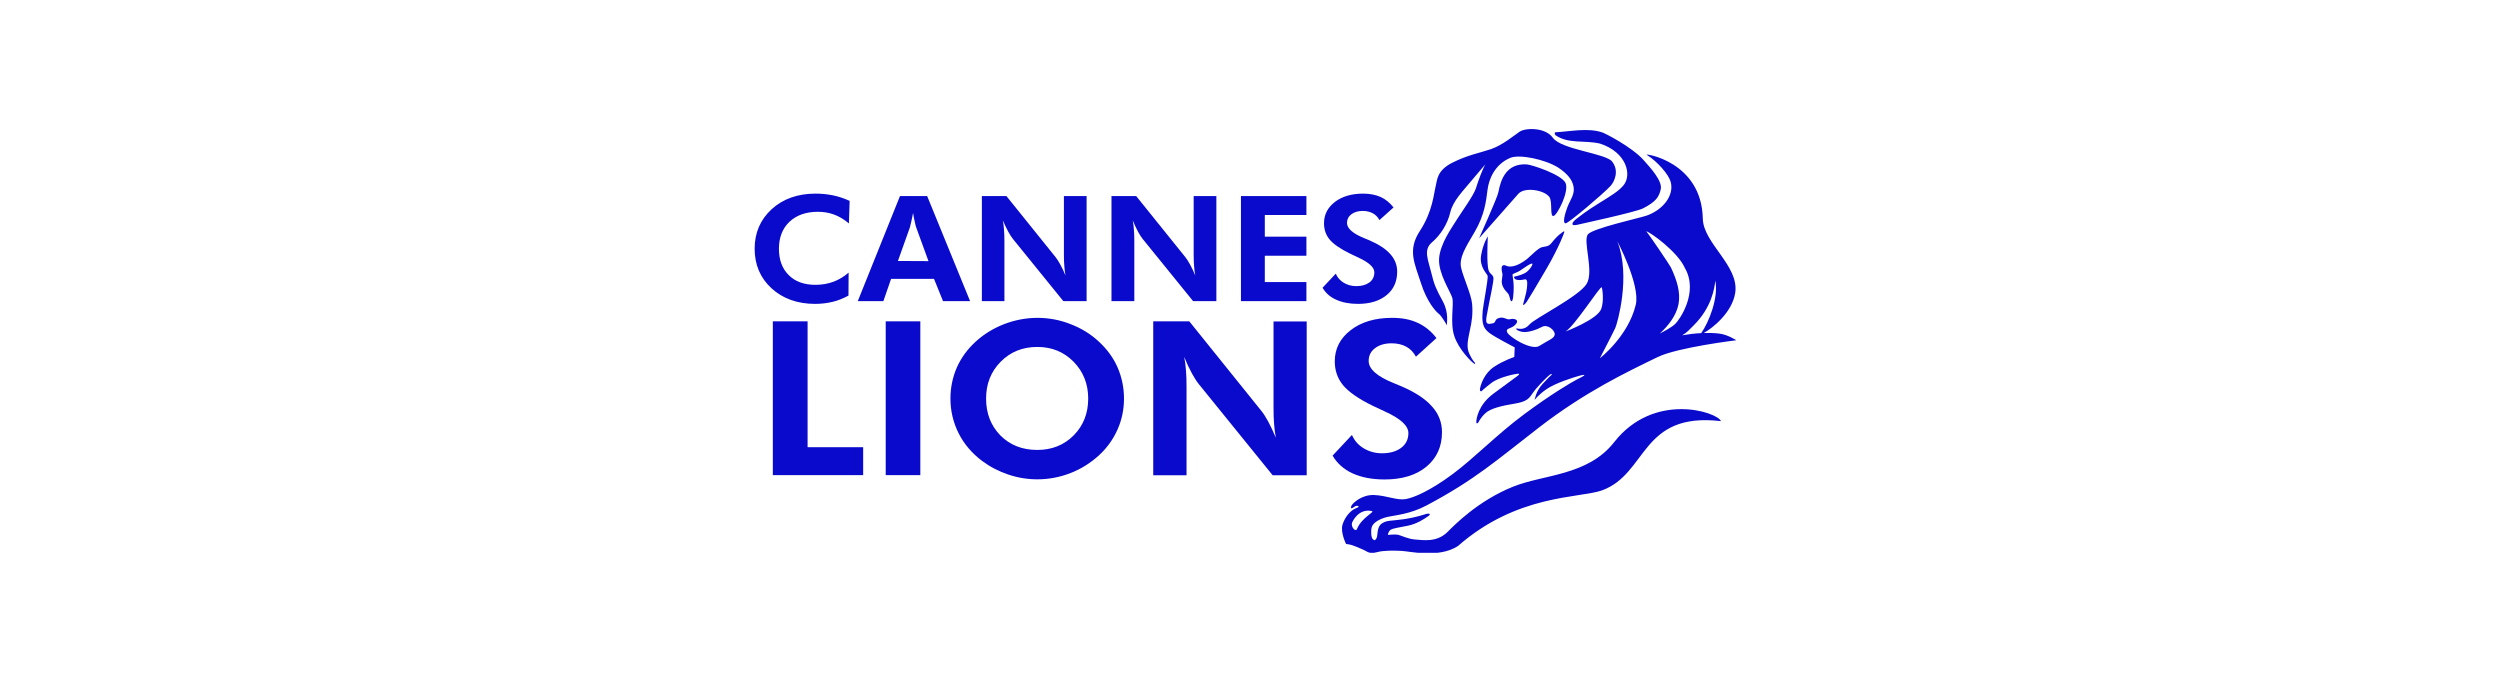 <svg width="275" height="74" viewBox="0 0 275 74" fill="none" xmlns="http://www.w3.org/2000/svg">
<g clip-path="url(#clip0_112_552)">
<path d="M170.428 21.666C170.796 22.179 170.46 23.811 170.876 23.763C171.276 23.715 172.652 21.043 172.204 20.114C171.74 19.186 168.491 18.114 167.931 18.082C165.723 17.954 165.083 19.714 164.827 21.122C164.715 21.763 162.619 26.339 162.715 26.195L167.051 21.282C167.787 20.546 169.883 20.915 170.428 21.666ZM149.273 58.182C149.113 58.582 148.569 57.942 148.729 57.494C148.777 57.366 149.433 55.91 150.89 56.214C151.306 56.31 149.801 56.886 149.273 58.182ZM172.204 36.468C173.196 35.892 176.076 31.363 176.188 31.604C176.284 31.844 176.444 33.092 176.14 33.972C175.724 35.14 172.204 36.468 172.204 36.468ZM177.916 26.579C177.82 26.355 180.461 31.331 179.933 33.524C179.1 37.012 175.98 39.412 175.98 39.412C175.98 39.412 177.468 36.564 177.692 36.052C177.916 35.54 179.404 30.355 177.916 26.579ZM185.325 29.459C186.893 32.148 184.733 35.204 184.269 35.636C183.885 36.004 183.101 36.42 182.573 36.692C183.517 35.828 184.381 34.74 184.637 33.46C184.877 32.164 184.477 30.867 183.805 29.427C183.677 29.155 181.293 25.635 181.085 25.443C181.469 25.491 184.525 27.667 185.325 29.459ZM186.317 35.78C188.285 33.812 188.589 31.732 188.685 30.867C189.053 32.74 187.997 35.412 187.133 36.644C186.397 36.676 185.693 36.772 185.037 36.884C185.533 36.612 185.853 36.244 186.317 35.78ZM177.564 48.629C174.668 52.342 169.787 52.182 166.459 53.526C162.571 55.078 159.914 57.83 159.226 58.518C158.026 59.703 156.522 59.398 155.706 59.35C154.89 59.302 154.106 58.886 153.77 58.822C153.434 58.758 152.666 58.838 152.666 58.838C152.666 58.838 152.698 58.47 152.97 58.278C153.258 58.102 153.834 58.038 154.858 57.83C155.882 57.622 156.666 57.078 157.066 56.806C157.482 56.534 157.21 56.454 156.938 56.518C156.682 56.582 155.85 56.902 154.426 57.11C153.002 57.318 152.538 57.206 151.994 57.59C151.434 57.958 151.562 58.902 151.434 59.158C151.306 59.43 151.21 59.494 151.018 59.318C150.842 59.158 150.762 58.518 150.89 57.99C151.034 57.462 151.866 57.03 152.65 56.854C153.434 56.678 155.098 56.566 156.906 55.606C162.251 52.774 164.603 50.645 169.323 46.997C174.348 43.125 178.828 40.98 182.365 39.268C184.541 38.212 190.99 37.428 190.99 37.428C190.99 37.428 190.062 36.804 189.101 36.692C188.525 36.628 187.965 36.612 187.421 36.628C188.301 36.148 190.542 34.42 190.878 32.196C191.31 29.219 187.357 26.755 187.309 24.051C187.181 17.746 180.845 16.85 181.133 17.026C182.317 17.762 183.549 19.186 183.773 20.002C184.189 21.491 182.925 23.107 181.085 23.731C180.205 24.019 175.34 25.091 174.7 25.747C174.044 26.403 175.388 29.843 174.524 31.235C173.66 32.628 168.827 35.012 168.251 35.684C167.675 36.356 167.067 36.148 166.859 36.132C166.651 36.116 166.827 36.372 167.419 36.5C168.011 36.628 169.035 36.276 169.627 35.956C170.22 35.62 171.052 36.324 171.02 36.788C170.972 37.236 170.412 37.364 169.323 38.052C168.459 38.596 165.995 37.06 165.787 36.548C165.579 36.036 166.299 36.212 166.747 35.652C167.195 35.108 166.411 35.012 166.139 35.108C165.851 35.188 165.691 35.044 165.403 34.964C165.115 34.884 164.747 34.964 164.571 35.172C164.395 35.38 164.571 35.54 163.899 35.62C163.227 35.7 163.531 34.884 163.675 34.004C163.819 33.124 164.379 30.788 164.267 30.5C164.155 30.195 164.139 30.307 163.899 30.019C163.659 29.731 163.643 29.219 163.611 28.387C163.595 27.555 163.659 26.003 163.659 26.003C163.659 26.003 163.147 26.755 162.923 28.083C162.699 29.411 163.627 30.147 163.643 30.355C163.659 30.564 163.611 31.044 163.211 33.396C162.795 35.748 163.307 36.196 163.819 36.612C164.331 37.028 166.619 38.212 166.619 38.212L166.571 39.268C166.571 39.268 165.435 39.636 164.363 40.34C163.291 41.029 162.891 42.277 162.811 42.693C162.731 43.109 162.955 43.045 162.955 43.045C162.955 43.045 163.195 42.789 164.043 42.133C164.875 41.477 166.715 41.124 166.939 41.108C167.163 41.093 167.179 41.173 166.891 41.381C166.603 41.589 165.851 42.133 164.235 43.333C162.619 44.549 162.395 46.053 162.395 46.405C162.395 46.741 162.619 46.469 162.619 46.469C162.619 46.469 162.843 45.957 163.403 45.445C163.947 44.933 165.195 44.629 166.587 44.405C167.979 44.181 168.203 43.829 168.635 43.189C169.067 42.565 170.236 41.381 170.476 41.221C170.716 41.077 170.78 41.157 170.636 41.269C170.492 41.381 170.412 41.461 169.675 42.245C168.939 43.045 168.811 43.989 168.811 43.989C168.811 43.989 169.211 43.429 170.124 42.805C171.02 42.165 173.212 41.461 173.788 41.317C174.348 41.173 174.316 41.253 174.22 41.333C174.124 41.413 174.06 41.429 173.42 41.765C172.796 42.085 170.556 43.413 167.627 45.589C164.635 47.813 162.187 50.373 159.77 52.166C157.37 53.942 155.562 54.742 154.618 54.902C153.674 55.062 152.57 54.518 151.178 54.454C149.785 54.39 148.857 55.334 148.713 55.542C148.569 55.75 148.569 55.926 148.697 55.91C148.825 55.894 149.049 55.638 149.257 55.638C149.465 55.638 149.449 55.766 149.449 55.766C149.449 55.766 149.353 55.814 148.953 56.006C148.569 56.214 147.977 56.79 147.689 57.67C147.401 58.534 148.073 59.846 148.073 59.846C148.073 59.846 148.505 59.846 149.097 60.102C149.689 60.343 150.073 60.502 150.361 60.679C150.649 60.839 150.938 60.887 151.53 60.727C152.122 60.55 153.338 60.55 154.17 60.599C155.002 60.631 158.266 61.431 160.363 60.071C166.907 54.326 173.756 54.822 176.22 53.942C181.261 52.102 180.429 45.285 189.309 46.325C188.877 45.301 181.933 43.061 177.564 48.629ZM158.282 34.532C158.618 34.788 159.258 35.972 159.178 35.78C159.098 35.588 159.434 34.5 158.714 33.156C157.978 31.812 157.754 31.316 157.434 29.971C157.114 28.611 156.538 27.507 157.498 26.675C158.474 25.843 159.226 24.643 159.53 23.363C159.834 22.083 160.875 21.075 162.027 19.682C163.179 18.29 163.403 18.082 163.403 18.082C163.131 18.45 162.587 19.938 162.347 20.722C162.091 21.506 160.843 23.219 160.266 24.131C159.706 25.043 158.41 26.803 158.298 28.451C158.202 30.099 159.546 32.052 159.754 32.772C159.946 33.492 159.482 35.524 159.978 36.98C160.459 38.436 161.835 39.78 162.091 39.956C162.331 40.132 162.283 39.956 162.203 39.86C162.123 39.764 161.963 39.62 161.627 38.916C161.291 38.228 161.451 37.444 161.675 36.388C161.915 35.332 162.027 34.484 161.931 33.428C161.835 32.372 160.987 30.579 160.731 29.491C160.475 28.403 161.131 27.331 162.235 25.475C163.323 23.603 163.483 22.035 163.627 20.883C163.771 19.73 164.411 18.082 166.139 17.362C167.147 16.946 169.947 17.522 171.404 18.434C172.428 19.122 172.94 19.762 173.084 20.498C173.26 21.363 172.732 21.955 172.412 22.787C172.092 23.635 171.868 24.611 172.236 24.563C172.556 24.531 176.316 21.363 177.164 20.45C177.58 19.986 178.14 18.818 177.34 17.778C176.652 16.866 171.756 16.466 170.812 15.154C169.979 13.986 167.803 14.05 167.163 14.482C166.571 14.882 165.275 15.97 164.011 16.402C162.747 16.834 161.451 17.042 159.738 17.906C158.026 18.786 158.106 19.794 157.914 20.53C157.722 21.267 157.594 23.251 156.202 25.379C154.794 27.507 155.61 28.963 156.298 31.123C156.97 33.236 157.946 34.276 158.282 34.532ZM167.547 33.444C167.515 33.684 167.755 33.46 167.947 33.188C168.139 32.9 168.907 31.636 170.156 29.491C171.404 27.347 172.14 25.507 172.076 25.459C171.996 25.411 171.82 25.587 171.628 25.731C171.42 25.875 171.02 26.275 170.684 26.707C170.348 27.139 170.059 27.091 169.627 27.187C169.195 27.283 168.411 28.131 167.963 28.499C167.515 28.851 166.907 29.219 166.347 29.299C165.739 29.395 165.643 29.123 165.387 29.171C165.131 29.219 165.147 29.635 165.227 29.939C165.323 30.227 165.243 30.371 165.195 30.884C165.147 31.412 165.515 31.908 165.819 32.212C166.123 32.5 166.027 32.964 166.235 33.124C166.443 33.284 166.507 32.228 166.507 31.572C166.507 30.931 166.363 30.291 166.379 30.195C166.411 30.099 166.923 29.955 167.163 29.795C167.419 29.635 168.011 29.203 168.299 29.059C168.603 28.915 168.603 29.027 168.523 29.187C168.443 29.363 168.283 29.619 167.963 29.891C167.627 30.179 166.843 30.387 166.667 30.403C166.491 30.419 166.507 30.564 166.683 30.707C166.859 30.835 167.291 30.835 167.675 30.739C168.059 30.628 168.011 31.14 167.963 31.684C167.915 32.228 167.595 33.204 167.547 33.444ZM175.996 15.794C178.924 16.738 179.564 19.266 178.556 20.418C177.996 21.058 177.356 21.442 175.884 22.355C174.412 23.267 173.836 23.747 173.372 24.099C172.908 24.467 172.652 24.963 173.66 24.691C173.756 24.659 179.949 23.331 180.749 22.915C182.093 22.211 182.477 21.731 182.685 20.819C182.893 19.906 181.501 18.402 180.845 17.666C179.532 16.146 176.38 14.578 176.236 14.562C174.652 14.034 172.716 14.466 171.132 14.546C170.956 14.546 171.02 14.818 171.116 14.882C172.54 15.858 174.268 15.394 175.996 15.794ZM85.011 52.262V35.348H88.835V49.189H94.948V52.262H85.011ZM97.428 52.262V35.348H101.236V52.262H97.428ZM114.102 49.493C115.718 49.493 117.062 48.949 118.118 47.877C119.174 46.805 119.702 45.461 119.702 43.845C119.702 42.245 119.174 40.901 118.102 39.796C117.03 38.708 115.702 38.164 114.102 38.164C112.486 38.164 111.141 38.708 110.069 39.796C108.997 40.885 108.469 42.229 108.469 43.845C108.469 45.477 108.997 46.821 110.037 47.893C111.109 48.965 112.454 49.493 114.102 49.493ZM123.639 43.845C123.639 45.061 123.399 46.197 122.919 47.269C122.439 48.341 121.751 49.301 120.854 50.117C119.926 50.95 118.886 51.606 117.718 52.054C116.55 52.502 115.35 52.726 114.102 52.726C113.014 52.726 111.942 52.55 110.901 52.198C109.861 51.846 108.901 51.35 108.021 50.694C106.901 49.845 106.037 48.837 105.445 47.653C104.853 46.469 104.549 45.205 104.549 43.845C104.549 42.629 104.789 41.493 105.253 40.42C105.733 39.348 106.421 38.404 107.333 37.572C108.229 36.756 109.269 36.116 110.453 35.652C111.637 35.204 112.854 34.964 114.118 34.964C115.366 34.964 116.582 35.188 117.75 35.652C118.934 36.1 119.974 36.74 120.87 37.572C121.767 38.404 122.471 39.348 122.935 40.42C123.399 41.493 123.639 42.629 123.639 43.845ZM126.855 52.262V35.348H130.823L138.744 45.189C138.968 45.461 139.224 45.861 139.496 46.357C139.768 46.869 140.056 47.461 140.344 48.149C140.248 47.653 140.184 47.157 140.152 46.661C140.104 46.165 140.088 45.557 140.088 44.821V35.364H143.737V52.278H139.992L131.864 42.245C131.64 41.973 131.384 41.573 131.111 41.077C130.839 40.581 130.551 39.972 130.263 39.268C130.359 39.748 130.423 40.245 130.455 40.74C130.503 41.237 130.519 41.861 130.519 42.613V52.278H126.855V52.262Z" fill="#0A0ACD"/>
<path d="M146.585 50.117L148.714 47.845C148.986 48.469 149.418 48.965 150.01 49.317C150.602 49.669 151.274 49.861 152.01 49.861C152.906 49.861 153.61 49.653 154.138 49.253C154.666 48.853 154.922 48.309 154.922 47.637C154.922 46.837 154.058 46.036 152.314 45.252C151.754 44.996 151.306 44.788 150.986 44.628C149.418 43.86 148.345 43.108 147.737 42.372C147.129 41.636 146.825 40.756 146.825 39.748C146.825 38.356 147.417 37.203 148.585 36.307C149.754 35.411 151.274 34.963 153.13 34.963C154.218 34.963 155.146 35.139 155.93 35.507C156.714 35.859 157.418 36.419 158.01 37.188L155.754 39.236C155.482 38.74 155.13 38.372 154.682 38.132C154.234 37.892 153.706 37.764 153.082 37.764C152.33 37.764 151.722 37.94 151.242 38.308C150.778 38.66 150.554 39.124 150.554 39.7C150.554 40.596 151.482 41.412 153.322 42.148C153.69 42.292 153.962 42.404 154.17 42.5C155.69 43.156 156.81 43.892 157.53 44.724C158.266 45.54 158.619 46.484 158.619 47.541C158.619 49.125 158.042 50.389 156.906 51.333C155.77 52.277 154.218 52.741 152.298 52.741C150.938 52.741 149.754 52.517 148.778 52.069C147.785 51.605 147.065 50.949 146.585 50.117ZM93.38 24.578C92.852 24.13 92.308 23.81 91.748 23.602C91.188 23.394 90.596 23.298 89.956 23.298C88.659 23.298 87.619 23.666 86.835 24.402C86.067 25.138 85.683 26.13 85.683 27.363C85.683 28.579 86.035 29.539 86.755 30.259C87.475 30.979 88.451 31.331 89.699 31.331C90.403 31.331 91.06 31.219 91.668 30.995C92.276 30.771 92.836 30.435 93.348 29.987L93.332 32.515C92.772 32.819 92.196 33.059 91.588 33.203C90.98 33.347 90.34 33.427 89.667 33.427C87.715 33.427 86.115 32.851 84.867 31.715C83.635 30.579 83.011 29.123 83.011 27.363C83.011 25.602 83.635 24.162 84.883 23.01C86.131 21.874 87.747 21.298 89.715 21.298C90.371 21.298 91.012 21.362 91.636 21.49C92.26 21.618 92.868 21.826 93.46 22.098L93.38 24.578ZM102.133 28.723L100.773 24.994C100.741 24.882 100.677 24.69 100.629 24.418C100.565 24.146 100.501 23.826 100.437 23.426C100.373 23.794 100.293 24.13 100.229 24.434C100.165 24.738 100.117 24.93 100.084 25.026L98.772 28.707L102.133 28.723ZM94.356 33.123L98.996 21.57H101.989L106.709 33.123H103.733L102.741 30.675H98.02L97.172 33.123H94.356ZM108.005 33.123V21.57H110.71L116.118 28.291C116.278 28.483 116.438 28.755 116.63 29.091C116.822 29.443 117.014 29.843 117.206 30.307C117.142 29.971 117.094 29.619 117.078 29.283C117.046 28.947 117.03 28.531 117.03 28.018V21.57H119.526V33.123H116.966L111.414 26.274C111.254 26.082 111.094 25.81 110.902 25.474C110.71 25.122 110.518 24.722 110.31 24.242C110.374 24.578 110.422 24.914 110.438 25.25C110.47 25.586 110.486 26.018 110.486 26.53V33.123H108.005ZM122.263 33.123V21.57H124.983L130.392 28.291C130.552 28.483 130.712 28.755 130.904 29.091C131.096 29.443 131.288 29.843 131.48 30.307C131.416 29.971 131.368 29.619 131.352 29.283C131.32 28.947 131.304 28.531 131.304 28.018V21.57H133.8V33.123H131.24L125.687 26.274C125.527 26.082 125.367 25.81 125.175 25.474C124.999 25.122 124.791 24.722 124.599 24.242C124.663 24.578 124.711 24.914 124.727 25.25C124.759 25.586 124.775 26.018 124.775 26.53V33.123H122.263ZM136.504 33.123V21.57H143.705V23.65H139.129V26.034H143.705V28.131H139.129V31.027H143.705V33.123H136.504ZM145.481 31.651L146.937 30.099C147.113 30.531 147.417 30.867 147.817 31.107C148.217 31.347 148.681 31.475 149.194 31.475C149.802 31.475 150.282 31.331 150.65 31.059C151.002 30.787 151.178 30.419 151.178 29.955C151.178 29.411 150.586 28.867 149.402 28.323C149.018 28.147 148.714 28.003 148.489 27.89C147.417 27.363 146.681 26.85 146.265 26.354C145.849 25.858 145.641 25.25 145.641 24.562C145.641 23.602 146.041 22.834 146.841 22.21C147.641 21.602 148.681 21.298 149.946 21.298C150.682 21.298 151.322 21.426 151.866 21.666C152.394 21.906 152.874 22.29 153.29 22.818L151.738 24.21C151.562 23.874 151.306 23.618 151.002 23.458C150.698 23.298 150.33 23.202 149.898 23.202C149.386 23.202 148.97 23.33 148.649 23.57C148.329 23.81 148.169 24.13 148.169 24.514C148.169 25.122 148.794 25.682 150.058 26.194C150.314 26.29 150.506 26.37 150.634 26.434C151.674 26.882 152.442 27.395 152.938 27.954C153.434 28.515 153.69 29.155 153.69 29.875C153.69 30.963 153.306 31.827 152.522 32.467C151.738 33.107 150.698 33.427 149.37 33.427C148.441 33.427 147.625 33.267 146.969 32.963C146.313 32.675 145.817 32.227 145.481 31.651Z" fill="#0A0ACD"/>
</g>
<defs>
<clipPath id="clip0_112_552">
<rect width="108" height="46.613" fill="white" transform="translate(83 14.193)"/>
</clipPath>
</defs>
</svg>
